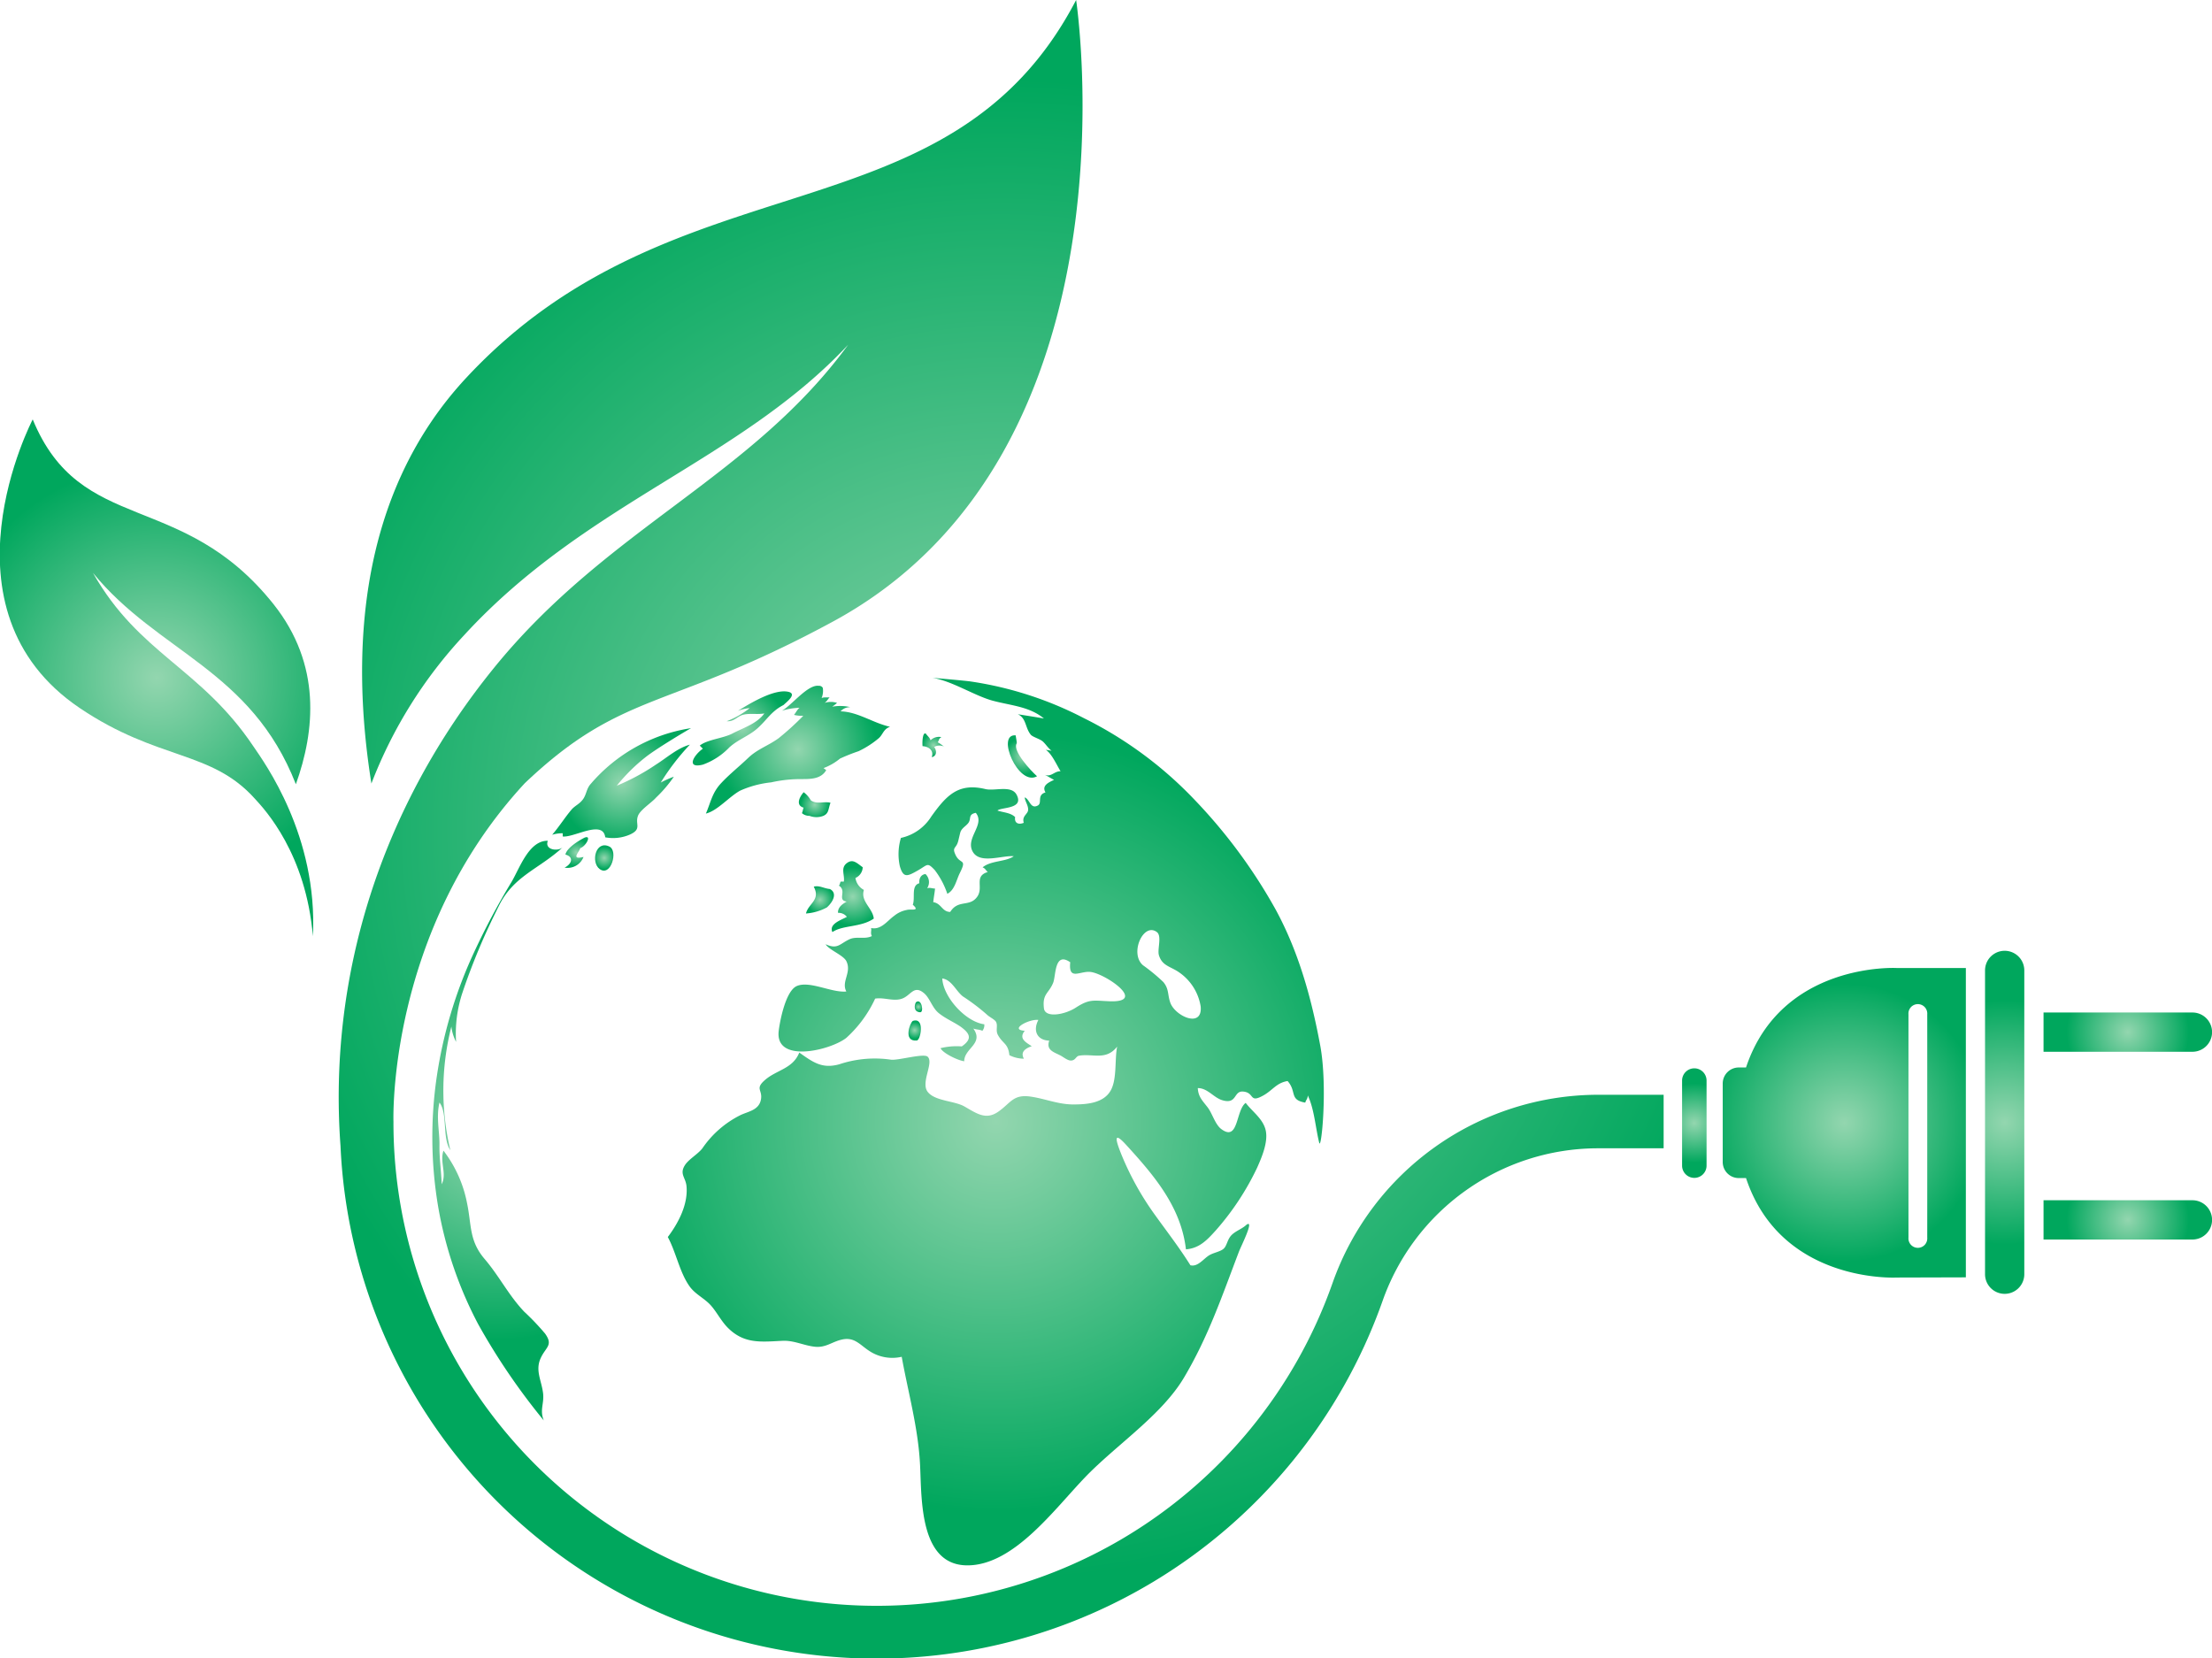 <svg id="Ebene_1" data-name="Ebene 1" xmlns="http://www.w3.org/2000/svg" xmlns:xlink="http://www.w3.org/1999/xlink" viewBox="0 0 337.99 253.4"><defs><style>.cls-1{fill:url(#Unbenannter_Verlauf_22);}.cls-2{fill:url(#Unbenannter_Verlauf_22-2);}.cls-3{fill:url(#Unbenannter_Verlauf_22-3);}.cls-4{fill:url(#Unbenannter_Verlauf_22-4);}.cls-5{fill:url(#Unbenannter_Verlauf_22-5);}.cls-6{fill:url(#Unbenannter_Verlauf_22-6);}.cls-7{fill:url(#Unbenannter_Verlauf_22-7);}.cls-8{fill:url(#Unbenannter_Verlauf_22-8);}.cls-9{fill:url(#Unbenannter_Verlauf_22-9);}.cls-10{fill:url(#Unbenannter_Verlauf_22-10);}.cls-11{fill:url(#Unbenannter_Verlauf_22-11);}.cls-12{fill:url(#Unbenannter_Verlauf_22-12);}.cls-13{fill:url(#Unbenannter_Verlauf_22-13);}.cls-14{fill:url(#Unbenannter_Verlauf_22-14);}.cls-15{fill:url(#Unbenannter_Verlauf_22-15);}.cls-16{fill:url(#Unbenannter_Verlauf_22-16);}.cls-17{fill:url(#Unbenannter_Verlauf_22-17);}.cls-18{fill:url(#Unbenannter_Verlauf_22-18);}.cls-19{fill:url(#Unbenannter_Verlauf_22-19);}.cls-20{fill:url(#Unbenannter_Verlauf_22-20);}.cls-21{fill:url(#Unbenannter_Verlauf_22-21);}</style><radialGradient id="Unbenannter_Verlauf_22" cx="306.32" cy="171.5" r="18.67" gradientUnits="userSpaceOnUse"><stop offset="0" stop-color="#93d6af"/><stop offset="1" stop-color="#00a75d"/></radialGradient><radialGradient id="Unbenannter_Verlauf_22-2" cx="325.12" cy="157.71" r="9.35" xlink:href="#Unbenannter_Verlauf_22"/><radialGradient id="Unbenannter_Verlauf_22-3" cx="325.12" cy="186.39" r="9.35" xlink:href="#Unbenannter_Verlauf_22"/><radialGradient id="Unbenannter_Verlauf_22-4" cx="281.82" cy="171.56" r="21.26" xlink:href="#Unbenannter_Verlauf_22"/><radialGradient id="Unbenannter_Verlauf_22-5" cx="258.89" cy="171.61" r="6.07" xlink:href="#Unbenannter_Verlauf_22"/><radialGradient id="Unbenannter_Verlauf_22-6" cx="121.93" cy="114.53" r="12.1" xlink:href="#Unbenannter_Verlauf_22"/><radialGradient id="Unbenannter_Verlauf_22-7" cx="113.45" cy="111.26" r="6.66" xlink:href="#Unbenannter_Verlauf_22"/><radialGradient id="Unbenannter_Verlauf_22-8" cx="94.96" cy="119.68" r="9.58" xlink:href="#Unbenannter_Verlauf_22"/><radialGradient id="Unbenannter_Verlauf_22-9" cx="92.33" cy="131.11" r="1.69" xlink:href="#Unbenannter_Verlauf_22"/><radialGradient id="Unbenannter_Verlauf_22-10" cx="88.06" cy="130.28" r="2.09" xlink:href="#Unbenannter_Verlauf_22"/><radialGradient id="Unbenannter_Verlauf_22-11" cx="76.03" cy="172.73" r="32.07" xlink:href="#Unbenannter_Verlauf_22"/><radialGradient id="Unbenannter_Verlauf_22-12" cx="124.49" cy="122.96" r="2.17" xlink:href="#Unbenannter_Verlauf_22"/><radialGradient id="Unbenannter_Verlauf_22-13" cx="142.66" cy="113.9" r="1.76" xlink:href="#Unbenannter_Verlauf_22"/><radialGradient id="Unbenannter_Verlauf_22-14" cx="156.23" cy="115.6" r="2.78" xlink:href="#Unbenannter_Verlauf_22"/><radialGradient id="Unbenannter_Verlauf_22-15" cx="130.3" cy="137.01" r="4.45" xlink:href="#Unbenannter_Verlauf_22"/><radialGradient id="Unbenannter_Verlauf_22-16" cx="125.29" cy="137.51" r="2.11" xlink:href="#Unbenannter_Verlauf_22"/><radialGradient id="Unbenannter_Verlauf_22-17" cx="139.76" cy="157.44" r="1.27" xlink:href="#Unbenannter_Verlauf_22"/><radialGradient id="Unbenannter_Verlauf_22-18" cx="140.33" cy="153.85" r="0.71" xlink:href="#Unbenannter_Verlauf_22"/><radialGradient id="Unbenannter_Verlauf_22-19" cx="152.14" cy="171.39" r="59.63" xlink:href="#Unbenannter_Verlauf_22"/><radialGradient id="Unbenannter_Verlauf_22-20" cx="23.95" cy="103.58" r="32.66" xlink:href="#Unbenannter_Verlauf_22"/><radialGradient id="Unbenannter_Verlauf_22-21" cx="152.95" cy="126.7" r="114.66" xlink:href="#Unbenannter_Verlauf_22"/></defs><title>Icon_green_Energy_mit_Verlauf</title><path class="cls-1" d="M303.31,148.28v46.43a3,3,0,0,0,6,0V148.29a3,3,0,1,0-6,0Z"/><path class="cls-2" d="M335,160.72a3,3,0,0,0,0-6H312.25v6Z"/><path class="cls-3" d="M335,189.41a3,3,0,0,0,0-6H312.25v6Z"/><path class="cls-4" d="M300.38,195.19V147.92H289.79s-17.61-.95-23,15.2h-1.12a2.45,2.45,0,0,0-2.44,2.45v12a2.45,2.45,0,0,0,2.44,2.45h1.12c5.35,16.15,23,15.2,23,15.2Zm-8.77-6.11V155a1.44,1.44,0,1,1,2.87,0v34.12a1.44,1.44,0,1,1-2.87,0Z"/><path class="cls-5" d="M260.76,178.12v-13a1.87,1.87,0,0,0-3.74,0v13a1.87,1.87,0,0,0,3.74,0Z"/><path class="cls-6" d="M117.84,119.55a20.73,20.73,0,0,1,4.61-.5c1.41,0,3,0,3.79-1.36-.11-.11-.28-.21-.4-.32a8.79,8.79,0,0,0,2.51-1.45,28,28,0,0,1,2.84-1.13,14.21,14.21,0,0,0,3.1-2c.64-.58.7-1.39,1.71-1.73-2.66-.6-4.89-2.28-7.56-2.36a1.9,1.9,0,0,1,1.49-.64,6.83,6.83,0,0,0-2.77-.07,9.06,9.06,0,0,0,.74-.58,3.12,3.12,0,0,0-1.91,0c.36-.22.56-.65.78-.86-.41.08-.78-.07-1.23.12a2.85,2.85,0,0,0,.18-1.56.65.65,0,0,0-.64-.31c-1.68-.22-4.12,3-5.61,3.81a9.85,9.85,0,0,1,2.7-.45c-.34.23-.62.84-.85,1.08a4.93,4.93,0,0,0,1.42.14,42.24,42.24,0,0,1-3.77,3.43c-1.57,1.14-3.24,1.66-4.64,3s-2.86,2.49-4.12,3.84c-1.41,1.5-1.58,2.88-2.35,4.67,1.78-.43,3.55-2.59,5.25-3.51A15.63,15.63,0,0,1,117.84,119.55Z"/><path class="cls-7" d="M111.47,114.18c1.32-1.18,2.94-1.71,4.24-2.86,1.47-1.3,2.14-2.64,4-3.58.43-.42,2.08-1.65.84-2-2.13-.59-6,1.77-7.8,2.89a6,6,0,0,1,1.8-.42,13.6,13.6,0,0,1-3.5,2c1.18.07,1.57-.76,2.55-1s2.14,0,3.19-.19c-1.14,1.57-3.19,2.19-4.86,3.06-1.45.76-3.87.93-5,1.85a5.2,5.2,0,0,0,.47.47c-1.48,1.06-2.58,3.09,0,2.44A10.54,10.54,0,0,0,111.47,114.18Z"/><path class="cls-8" d="M100.25,116.82a33.53,33.53,0,0,1-6,3.24,26.79,26.79,0,0,1,4.55-4.48c1.62-1.24,5.5-3.58,6.79-4.31a25.16,25.16,0,0,0-15.31,8.5c-.67.73-.65,1.56-1.16,2.31s-1.22,1-1.75,1.59c-1.06,1.24-1.91,2.63-3,3.89a5.31,5.31,0,0,1,1.61-.23c0,.17,0,.31,0,.49,1.75.2,6.15-2.62,6.5.13a6.46,6.46,0,0,0,3.74-.41c1.93-.86.78-1.59,1.26-2.87.34-.92,2.07-2,2.76-2.79a19.69,19.69,0,0,0,2.72-3.19,15.53,15.53,0,0,0-2,.89,36.13,36.13,0,0,1,4.45-5.79C103.5,114.31,101.85,115.82,100.25,116.82Z"/><path class="cls-9" d="M91.63,132.8c1.7,1.26,2.89-2.8,1.46-3.45C91,128.36,90.24,131.77,91.63,132.8Z"/><path class="cls-10" d="M89.32,128c-.95.49-2.7,1.56-2.92,2.58,1.39.4.89,1.51-.14,2a2.61,2.61,0,0,0,2.9-1.63c-2,.47-.67-.71-.5-1.35C89.52,129.35,90.48,127.54,89.32,128Z"/><path class="cls-11" d="M82.65,207.46c.78-1.64,1.9-1.9.64-3.67a37.7,37.7,0,0,0-3.21-3.37c-2.38-2.52-3.77-5.38-6-8-2.43-2.83-2-5.16-2.72-8.59a19.09,19.09,0,0,0-3.6-8c-.59,1.77.55,3.48-.27,5.13-.07-2-.37-3.94-.34-6s-.53-4.24,0-6.48c1.28,1.64.39,5.37,1.66,7.28a39.58,39.58,0,0,1,.16-18.89,6.7,6.7,0,0,0,.72,2.34,19.88,19.88,0,0,1,1-7.61,99.17,99.17,0,0,1,5.51-13.12c2.24-4.63,6.18-5.68,9.78-9-.74.67-2.82.4-2.27-1-2.9-.07-4.32,4.23-5.55,6.29a110.57,110.57,0,0,0-5.84,11,69,69,0,0,0-5.58,18.74,63.64,63.64,0,0,0,.23,20,60.32,60.32,0,0,0,6.12,17.88,99.71,99.71,0,0,0,10,14.67c-.66-1.61.08-2.55-.11-4.17C82.73,210.89,81.73,209.38,82.65,207.46Z"/><path class="cls-12" d="M123.7,124.67a2.92,2.92,0,0,0,2.1,0c.88-.39.72-1,1.1-2-1.06-.27-2,.3-3-.36a3.93,3.93,0,0,0-1.1-1.25c-.63.69-1.28,2,0,2.36-.11.19-.15.64-.27.83A1.75,1.75,0,0,0,123.7,124.67Z"/><path class="cls-13" d="M142.37,115.7c.74-.14.82-.92.37-1.56a1.68,1.68,0,0,1,1.64,0c-.31-.13-.71-.54-1.11-.71.27-.32.09-.5.57-.79a1.79,1.79,0,0,0-1.65.49c-.13-.44-.51-.69-.7-1-.52-.39-.59,1.33-.52,1.89C141.93,114.08,142.72,114.69,142.37,115.7Z"/><path class="cls-14" d="M155.37,113.46c0-.11-.16-.87-.18-1.09-3.05-.28.4,7.88,3.27,6.25-.89-.78-3.79-3.88-3.12-5Z"/><path class="cls-15" d="M127.19,142.43c1.59-1.09,4.36-.7,6.32-2.06-.15-1.6-2.07-2.63-1.51-4.38a2.47,2.47,0,0,1-1.29-1.83,1.84,1.84,0,0,0,1.11-1.64c-.88-.62-1.46-1.29-2.35-.68-1.1.75-.37,1.82-.53,2.88-.17,0-.31,0-.48,0-.13.22-.1.45-.28.61,1.29.82-.33,2.2,1.19,2.44-.63.37-1.37.85-1.32,1.72a1.61,1.61,0,0,1,1.35.61C128.54,140.59,126.61,141.18,127.19,142.43Z"/><path class="cls-16" d="M126.34,138.66c1-.88,1.62-2.23.46-2.81-.92-.08-1.57-.59-2.46-.36,1.08,2.08-.82,2.55-1.19,4.1A7.81,7.81,0,0,0,126.34,138.66Z"/><path class="cls-17" d="M140.08,159c.59,0,1.29-3.61-.59-3C139.07,156.2,137.93,159.21,140.08,159Z"/><path class="cls-18" d="M140.58,154.68c.63.11.27-2.24-.63-1.52C139.68,153.64,139.59,154.61,140.58,154.68Z"/><path class="cls-19" d="M201.74,159.82c-1.34-7.25-3.31-14.38-6.82-20.83a81.14,81.14,0,0,0-12.47-16.86,60.1,60.1,0,0,0-16.81-12.38,54.88,54.88,0,0,0-17.3-5.61c-.81-.13-5.86-.56-5.86-.56,3,.47,6.47,2.77,9.27,3.51s5.55.88,7.76,2.7c-1.34-.23-2.68-.44-4-.65,1.33.59,1.11,2.07,2,3.14.28.33,1.36.63,1.8,1s.84,1.05,1.38,1.45c-.31-.08-.63-.09-.93-.17.93.54,1.74,2.42,2.29,3.29-1,0-1.37.91-2.42.55.37.15,1,.57,1.43.77-.87.4-1.92.89-1.31,1.92-1.37.39-.45,1.63-1.18,2-1.14.61-1.23-1-2-1.24.06.61.54,1.19.53,1.88s-1,.93-.67,2c-.78.33-1.47.07-1.32-.87-.68-.68-1.81-.7-2.7-1,.54-.55,4.13-.19,2.92-2.43-.8-1.49-3.33-.52-4.75-.85-4.13-1-5.95.93-8.28,4.19a7.3,7.3,0,0,1-4.64,3.27,8.63,8.63,0,0,0-.17,4.31c.55,1.92,1.19,1.55,2.83.62,1.44-.83,1.36-1.24,2.52,0a12.61,12.61,0,0,1,1.91,3.61c1.12-.56,1.37-2.08,1.9-3.15,1.19-2.38,0-1.2-.71-2.94-.44-1,.12-.85.42-1.79.12-.34.34-1.52.46-1.72.29-.53.79-.77,1.13-1.21.51-.66-.08-1.31,1.15-1.56,1.5,1.84-1.71,3.88-.43,6,1.14,1.85,4.48.47,6.23.63-1.24.88-3.47.63-4.76,1.7.45.19.49.48.79.71-2.18.65-.58,2.37-1.63,3.8-1.17,1.61-2.87.34-4.11,2.3-1.24,0-1.34-1.31-2.59-1.49.06-.69.21-1.39.27-2.08-.43,0-.76-.19-1.2-.05a1.7,1.7,0,0,0-.26-2.17c-.71.09-1,.69-.94,1.41-1.3.35-.59,2.26-1,3.28,1.2,1.07-.34.61-.91.8a4.24,4.24,0,0,0-1.92.89c-1.08.77-2,2.2-3.54,1.87.1.44-.14.74.12,1.23-1.07.54-2.35,0-3.4.48-1.51.69-1.82,1.61-3.66.77.41.81,2.7,1.66,3.16,2.58.86,1.74-.82,3.11,0,4.64-2.24.22-5.58-1.68-7.56-.84-1.68.72-2.56,5.15-2.77,6.82-.65,5.1,7.94,3,10.32,1.11a18.5,18.5,0,0,0,4.41-6c1.38-.23,2.81.47,4.12,0s1.77-2.07,3.24-.92c1,.74,1.3,2.29,2.38,3.15s2.26,1.33,3.34,2.07c1.37,1,1.85,1.83.16,3a10.38,10.38,0,0,0-3.25.27c.37.78,2.67,1.88,3.62,2,0-2,3.05-2.67,1.39-5,.41.17,1,.14,1.38.35a1.34,1.34,0,0,0,.3-1c-2.83-.36-6.28-4.14-6.42-7,1.44.19,2.09,1.93,3.16,2.75a31.18,31.18,0,0,1,3.69,2.8c.34.34,1.17.71,1.37,1.1.3.59-.11,1.3.29,2,.76,1.37,1.55,1.25,1.74,3.07a5,5,0,0,0,2.22.54c-.6-1.08.31-1.6,1.2-1.91-1-.65-2-1.19-1.07-2.36-2.45-.16.7-1.84,2.08-1.65-.86,1.64-.2,3.1,1.66,3.16-.5,1.43.66,1.73,1.68,2.25.44.22,1.12.8,1.63.79.7,0,.76-.64,1.22-.73,2.08-.39,4.14.8,5.85-1.4-.4,2,0,5-1,6.73-1.11,1.94-3.7,2.11-5.71,2.11-2.29,0-4.29-.88-6.52-1.2-2.65-.38-3,.94-4.91,2.29s-3.32.29-5.19-.78c-1.57-.89-4.54-.81-5.63-2.25s1-4.45,0-5.36c-.6-.55-4.52.6-5.59.46a17.13,17.13,0,0,0-7.9.7c-2.62.73-4-.29-6.12-1.79-1,2.53-3.55,2.64-5.34,4.28-1.46,1.32-.19,1.44-.54,3s-2,1.73-3.15,2.3a15.28,15.28,0,0,0-5.78,5.06c-.73.93-2.15,1.69-2.71,2.64-.79,1.33.17,1.82.29,3.16.25,2.78-1.26,5.63-2.86,7.75,1.27,2.34,1.81,5.42,3.33,7.54.8,1.13,2.1,1.74,3.06,2.71s1.67,2.47,2.72,3.55c2.53,2.59,5.15,2.21,8.4,2.06,1.78-.09,3.22.71,4.94.9s2.64-.78,4.23-1.11c1.88-.39,2.69.85,4.16,1.79a6.38,6.38,0,0,0,4.9.86c1,5.53,2.55,11,2.81,16.64.25,5.28-.07,15.4,7.42,15.23,7-.16,13.07-8.55,17.8-13.47s11.66-9.44,15.09-15.2c3.73-6.28,5.79-12.4,8.41-19.27.32-.84,2.43-5,1.15-4.11-.66.64-1.64.93-2.29,1.59s-.69,1.64-1.22,2.09-1.54.59-2.21,1c-.88.55-1.73,1.8-2.85,1.51-1.67-2.67-3.58-5.14-5.42-7.7a44.36,44.36,0,0,1-5.15-9.29c-.76-1.91-1.33-3.68.72-1.44,4.29,4.69,8.42,9.5,9.17,16,2.05-.16,3.23-1.42,4.53-2.86a41,41,0,0,0,6.35-9.62c.71-1.59,1.7-3.92,1.31-5.69s-2.05-2.87-3.06-4.21c-1.54,1.13-1.06,6-3.73,4-.89-.65-1.36-2.3-2-3.2-.78-1.06-1.51-1.63-1.59-3.06,1.52,0,2.42,1.47,3.77,1.86,2.27.66,1.66-1.45,3.15-1.33,1.82.15.87,1.83,3.07.61,1.48-.82,2-1.93,3.73-2.22,1.44,1.61.21,2.87,2.7,3.3.11-.42.4-.61.38-1.11,1,2.08,1.18,4.92,1.74,7.19C201.87,176.14,202.9,166.16,201.74,159.82ZM169.47,153c-2.44-.1-3-.38-5.13,1-1.66,1.06-4.56,1.57-4.82.15-.29-2.3.69-2.27,1.39-3.94.46-1.08.16-4.87,2.62-3.17-.3,2.92,1.53,1.26,3.15,1.49C169,148.85,175.38,153.25,169.47,153Zm9.35.21c-.44-1.22-.17-2.06-1.06-3.14a27.56,27.56,0,0,0-3.1-2.56c-2.13-1.8.06-6.65,2.12-5.07.8.61,0,2.73.32,3.58.43,1.36,1.39,1.59,2.55,2.24a7.81,7.81,0,0,1,3.81,5.54C183.77,157.18,179.57,155.3,178.82,153.22Z"/><path class="cls-20" d="M14.21,87.55c9.91,12.13,24.15,14.76,31,32.29,2.92-8.16,3.94-18.25-3.41-27.51C27.78,74.73,12.33,81.9,5,64.09c0,0-15.19,29,7.19,44.11,12,8.09,20.07,6.39,26.77,13.87,1.53,1.66,7.79,8.38,8.85,21,.78-15.36-7.42-26.55-9.08-29C30.64,102,21.28,100,14.21,87.55Z"/><path class="cls-21" d="M244,167.29a43.09,43.09,0,0,0-40.4,28.8A73.84,73.84,0,0,1,60.12,171.38s-1-28.95,20.07-51.7c15.1-14.35,21.86-11,47.25-24.79C174.9,69,164.43,0,164.43,0c-19.41,37.29-61,23.22-93.12,57.66-16.9,18.1-17.65,42.75-14.56,62.07A69.92,69.92,0,0,1,70.9,97.08c18.62-20.3,42-26.57,58.7-44.4-14.88,20.35-36.8,28-54.17,49.44-17.17,21.19-25.32,47-23.4,73a82,82,0,0,0,159.23,23.66A34.9,34.9,0,0,1,244,175.47h10.2v-8.18Z"/></svg>